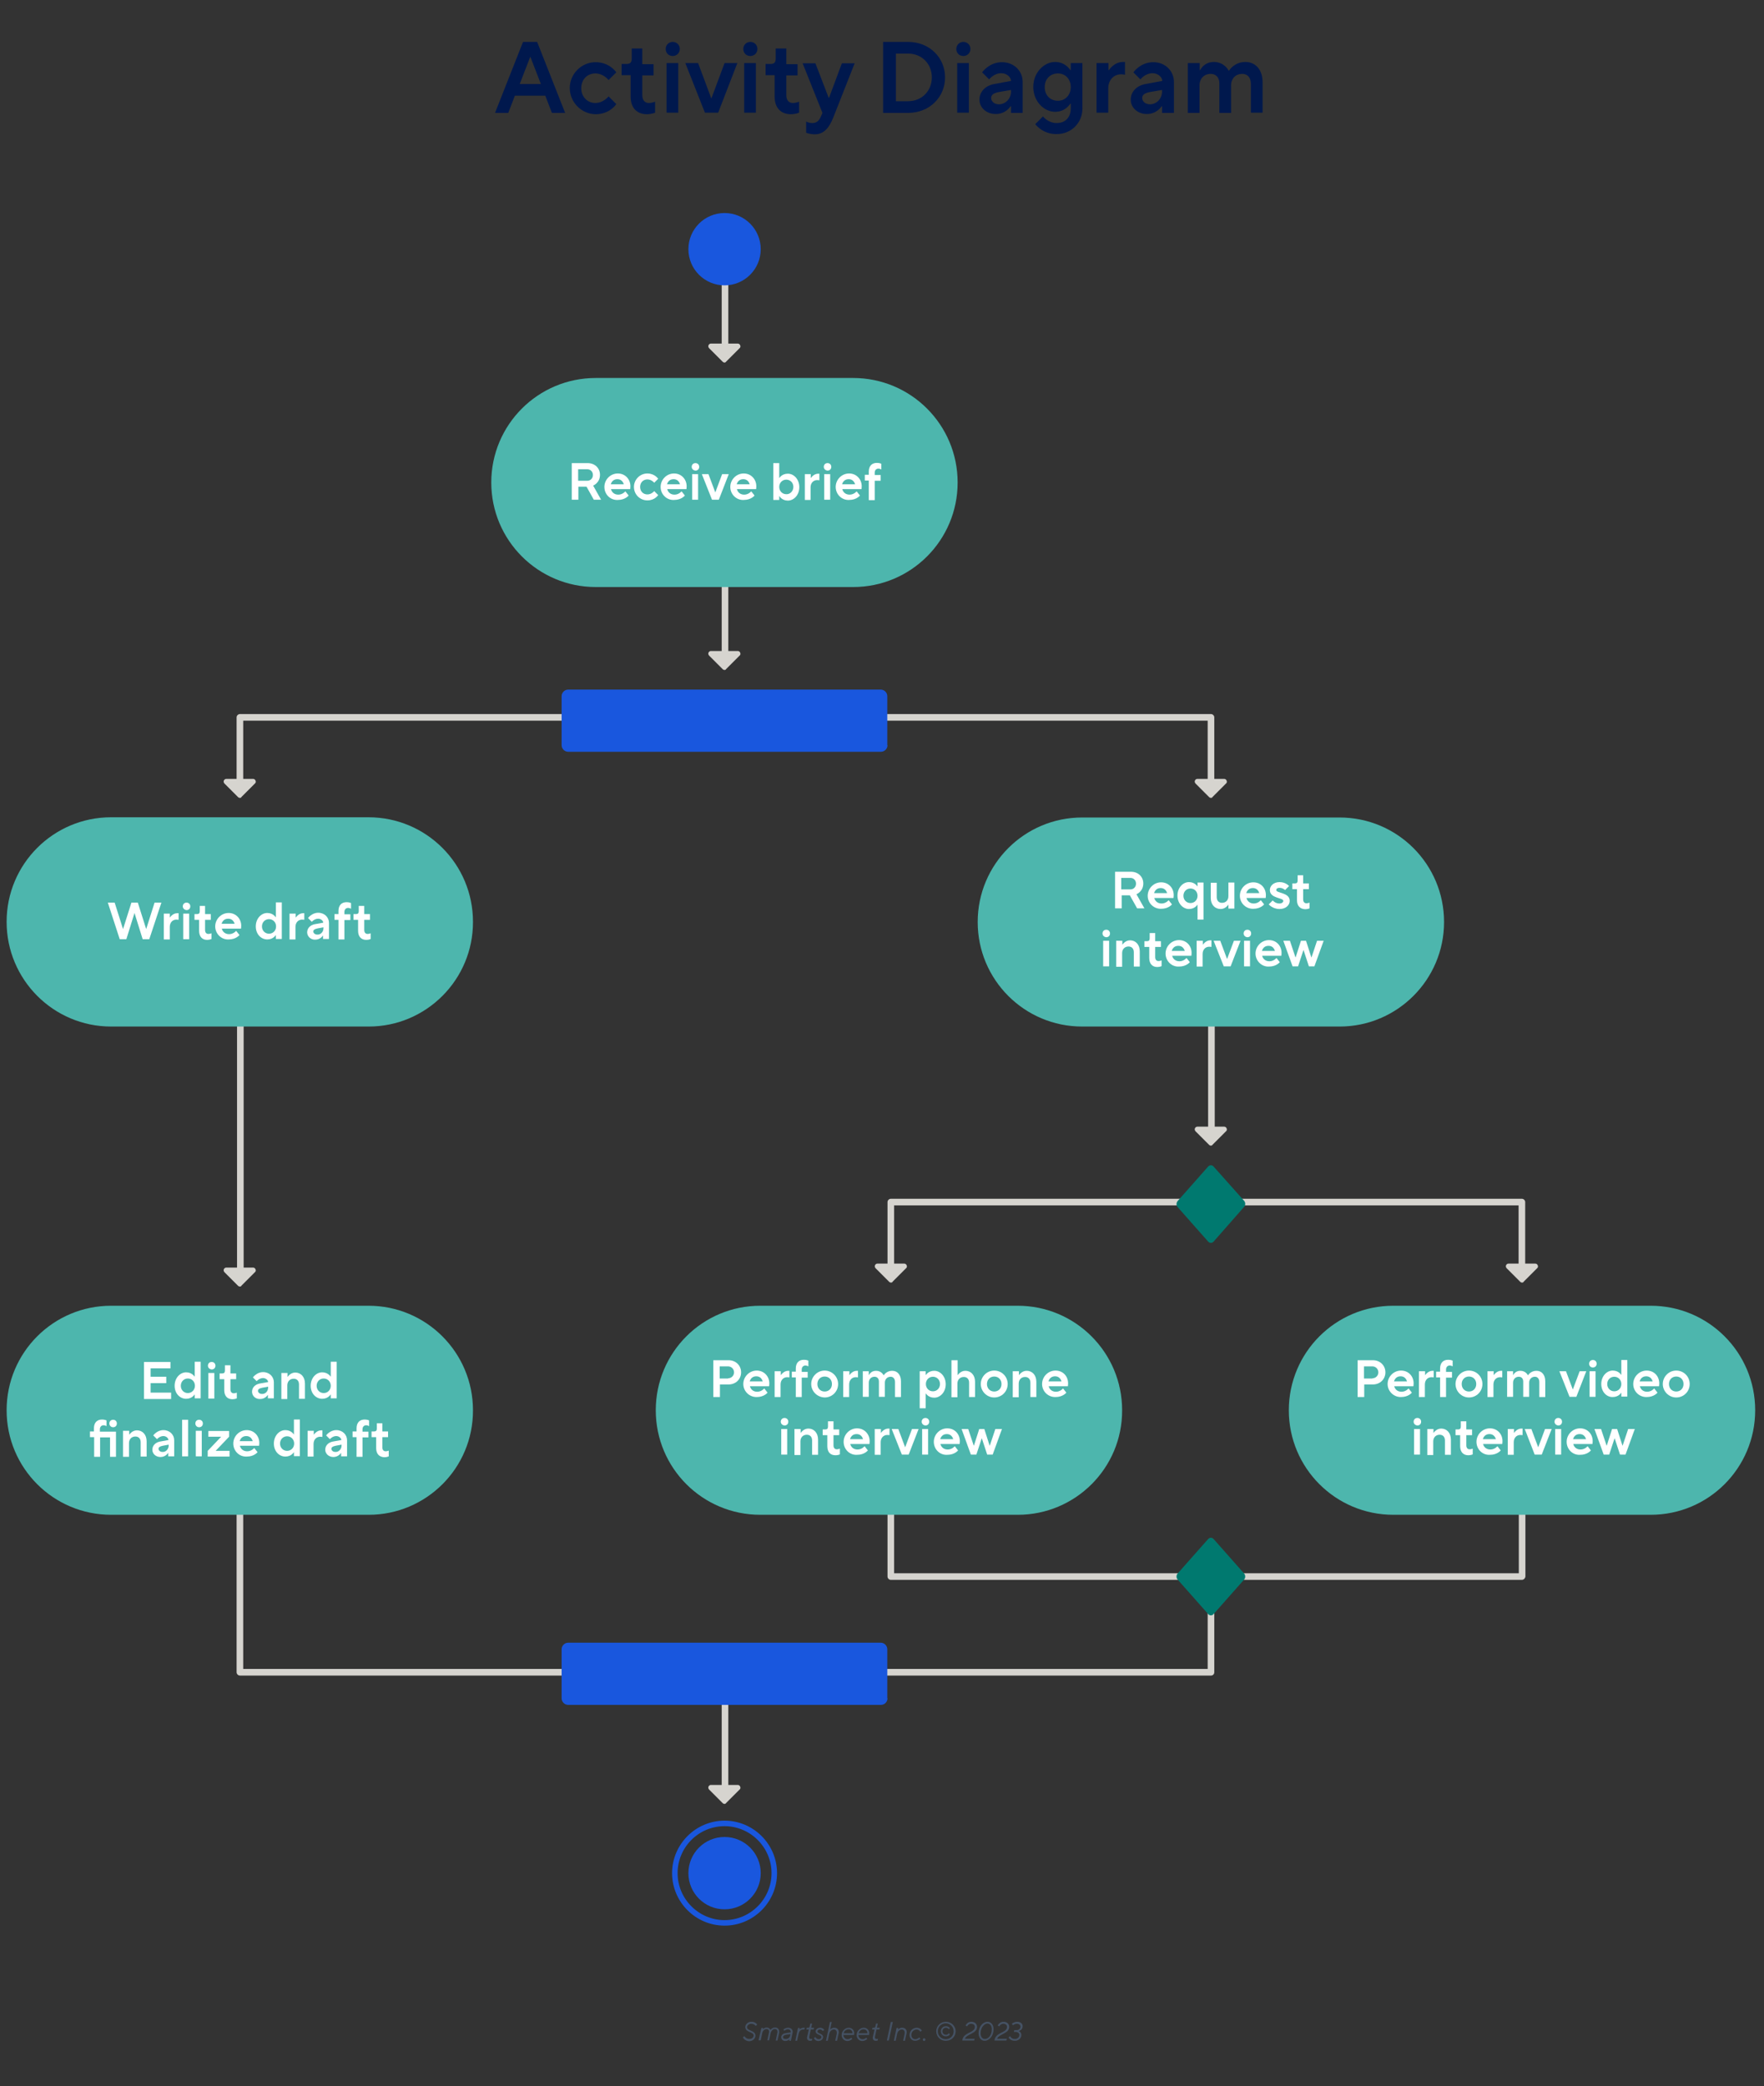 <?xml version="1.0" encoding="utf-8"?>
<!-- Generator: Adobe Illustrator 27.2.0, SVG Export Plug-In . SVG Version: 6.00 Build 0)  -->
<svg version="1.1" id="Layer_1" xmlns="http://www.w3.org/2000/svg" xmlns:xlink="http://www.w3.org/1999/xlink" x="0px" y="0px"
	 viewBox="0 0 800 946" style="enable-background:new 0 0 800 946;" xml:space="preserve">
<rect x="0" y="0" width="800" height="946" fill="#333333" stroke="none"/>
<style type="text/css">
	.st0{fill:#D6D4CF;}
	.st1{fill:#B9B8B4;}
	.st2{fill:#455264;}
	.st3{fill:#00184D;}
	.st4{fill:#4DB6AD;}
	.st5{fill:#FFFFFF;}
	.st6{fill:#1957DE;}
	.st7{fill:#00796F;}
</style>
<path class="st0" d="M110.3,356.5h-3v-31.2c0-0.8,0.7-1.5,1.5-1.5h151.7v3H110.3V356.5z"/>
<path class="st0" d="M550.7,356.5h-3v-29.7H397.5v-3h151.7c0.8,0,1.5,0.7,1.5,1.5V356.5z"/>
<path class="st0" d="M549.2,759.8H397.5v-3h150.2v-29.7h3v31.2C550.7,759.2,550,759.8,549.2,759.8z"/>
<path class="st0" d="M260.5,759.8H108.8c-0.8,0-1.5-0.7-1.5-1.5v-91h3v89.5h150.2V759.8z"/>
<g>
	<g>
		<rect x="327.3" y="247.5" class="st0" width="3" height="50.5"/>
	</g>
	<g>
		<polyline class="st0" points="334.7,296.4 322.5,296.4 328.6,302.6 334.7,296.4 		"/>
		<path class="st0" d="M328.6,303.8c-0.3,0-0.6-0.1-0.9-0.4l-6.1-6.1c-0.3-0.3-0.5-0.9-0.3-1.3c0.2-0.5,0.6-0.8,1.1-0.8h12.2
			c0.5,0,0.9,0.3,1.1,0.8c0.2,0.5,0.1,1-0.3,1.3l-6.1,6.1C329.2,303.7,328.9,303.8,328.6,303.8z M325.4,297.7l3.2,3.2l3.2-3.2H325.4
			z"/>
	</g>
</g>
<g>
	<g>
		<rect x="327.3" y="761.6" class="st0" width="3" height="50.5"/>
	</g>
	<g>
		<polyline class="st0" points="334.7,810.6 322.5,810.6 328.6,816.7 334.7,810.6 		"/>
		<path class="st0" d="M328.6,818c-0.3,0-0.6-0.1-0.9-0.4l-6.1-6.1c-0.3-0.3-0.5-0.9-0.3-1.3c0.2-0.5,0.6-0.8,1.1-0.8h12.2
			c0.5,0,0.9,0.3,1.1,0.8c0.2,0.5,0.1,1-0.3,1.3l-6.1,6.1C329.2,817.8,328.9,818,328.6,818z M325.4,811.9l3.2,3.2l3.2-3.2H325.4z"/>
	</g>
</g>
<g>
	<g>
		<rect x="107.5" y="459.9" class="st0" width="3" height="117.7"/>
	</g>
	<g>
		<polyline class="st0" points="114.9,576.1 102.7,576.1 108.8,582.2 114.9,576.1 		"/>
		<path class="st0" d="M108.8,583.4c-0.3,0-0.6-0.1-0.9-0.4l-6.1-6.1c-0.3-0.3-0.5-0.9-0.3-1.3c0.2-0.5,0.6-0.8,1.1-0.8h12.2
			c0.5,0,0.9,0.3,1.1,0.8c0.2,0.5,0.1,1-0.3,1.3l-6.1,6.1C109.4,583.3,109.1,583.4,108.8,583.4z M105.6,577.3l3.2,3.2l3.2-3.2H105.6
			z"/>
	</g>
</g>
<g>
	<g>
		<rect x="547.9" y="463.1" class="st0" width="3" height="50.5"/>
	</g>
	<g>
		<polyline class="st0" points="555.3,512.1 543.1,512.1 549.2,518.2 555.3,512.1 		"/>
		<path class="st0" d="M549.2,519.5c-0.3,0-0.6-0.1-0.9-0.4l-6.1-6.1c-0.3-0.3-0.5-0.9-0.3-1.3c0.2-0.5,0.6-0.8,1.1-0.8h12.2
			c0.5,0,0.9,0.3,1.1,0.8c0.2,0.5,0.1,1-0.3,1.3l-6.1,6.1C549.8,519.3,549.5,519.5,549.2,519.5z M546,513.4l3.2,3.2l3.2-3.2H546z"/>
	</g>
</g>
<g>
	<g>
		<polyline class="st0" points="114.9,354.5 102.7,354.5 108.8,360.6 114.9,354.5 		"/>
		<path class="st0" d="M108.8,361.8c-0.3,0-0.6-0.1-0.9-0.4l-6.1-6.1c-0.3-0.3-0.5-0.9-0.3-1.3c0.2-0.5,0.6-0.8,1.1-0.8h12.2
			c0.5,0,0.9,0.3,1.1,0.8c0.2,0.5,0.1,1-0.3,1.3l-6.1,6.1C109.5,361.7,109.1,361.8,108.8,361.8z M105.7,355.7l3.2,3.2l3.2-3.2H105.7
			z"/>
	</g>
</g>
<g>
	<g>
		<polyline class="st0" points="555.3,354.5 543.1,354.5 549.2,360.6 555.3,354.5 		"/>
		<path class="st0" d="M549.2,361.8c-0.3,0-0.6-0.1-0.9-0.4l-6.1-6.1c-0.3-0.3-0.5-0.9-0.3-1.3c0.2-0.5,0.6-0.8,1.1-0.8h12.2
			c0.5,0,0.9,0.3,1.1,0.8c0.2,0.5,0.1,1-0.3,1.3l-6.1,6.1C549.8,361.7,549.5,361.8,549.2,361.8z M546.1,355.7l3.2,3.2l3.2-3.2H546.1
			z"/>
	</g>
</g>
<g>
	<path class="st0" d="M405.5,576.3h-3v-31.2c0-0.8,0.7-1.5,1.5-1.5h133.7v3H405.5V576.3z"/>
	<g>
		<g>
			<polyline class="st0" points="410.2,574.3 398,574.3 404.1,580.4 410.2,574.3 			"/>
			<path class="st0" d="M404.1,581.6c-0.3,0-0.6-0.1-0.9-0.4l-6.1-6.1c-0.3-0.3-0.5-0.9-0.3-1.3c0.2-0.5,0.6-0.8,1.1-0.8h12.2
				c0.5,0,0.9,0.3,1.1,0.8c0.2,0.5,0.1,1-0.3,1.3l-6.1,6.1C404.7,581.5,404.4,581.6,404.1,581.6z M400.9,575.5l3.2,3.2l3.2-3.2
				H400.9z"/>
		</g>
	</g>
</g>
<g>
	<path class="st0" d="M691.7,576.3h-3v-29.7H559.8v-3h130.4c0.8,0,1.5,0.7,1.5,1.5V576.3z"/>
	<g>
		<g>
			<polyline class="st0" points="696.4,574.3 684.2,574.3 690.3,580.4 696.4,574.3 			"/>
			<path class="st0" d="M690.3,581.6c-0.3,0-0.6-0.1-0.9-0.4l-6.1-6.1c-0.3-0.3-0.5-0.9-0.3-1.3c0.2-0.5,0.6-0.8,1.1-0.8h12.2
				c0.5,0,0.9,0.3,1.1,0.8c0.2,0.5,0.1,1-0.3,1.3l-6.1,6.1C690.9,581.5,690.6,581.6,690.3,581.6z M687.1,575.5l3.2,3.2l3.2-3.2
				H687.1z"/>
		</g>
	</g>
</g>
<g>
	<path class="st0" d="M690.2,716.4H556.6v-3h132.2v-29.7h3v31.2C691.7,715.7,691,716.4,690.2,716.4z"/>
</g>
<g>
	<path class="st0" d="M534.4,716.4H404c-0.8,0-1.5-0.7-1.5-1.5v-31.2h3v29.7h128.9V716.4z"/>
</g>
<g>
	<path class="st2" d="M336.9,923.9l0.7-0.6c0,0,0.6,1.3,2.3,1.3c1.1,0,1.9-0.7,1.9-1.6c0-1.7-3.8-1.3-3.8-3.8c0-1.2,1.1-2.4,2.8-2.4
		c1.9,0,2.6,1.3,2.6,1.3l-0.7,0.6c0,0-0.5-1-2-1c-1.1,0-1.9,0.8-1.9,1.6c0,1.7,3.8,1.3,3.8,3.8c0,1.3-1.2,2.5-2.9,2.5
		C337.7,925.5,336.9,923.9,336.9,923.9z"/>
	<path class="st2" d="M345.3,919.6h0.8l-0.1,0.6c0,0,0.6-0.8,1.7-0.8c1.3,0,1.7,1.1,1.7,1.1s0.7-1.1,2.1-1.1c1.3,0,1.9,0.9,1.9,2
		c0,0.2,0,0.5-0.1,0.7l-0.7,3.2h-0.8l0.7-3.3c0-0.2,0.1-0.4,0.1-0.6c0-0.7-0.3-1.3-1.2-1.3c-0.8,0-1.6,0.7-1.9,1.8l-0.7,3.3h-0.8
		l0.7-3.3c0-0.2,0.1-0.4,0.1-0.5c0-0.7-0.3-1.3-1.2-1.3c-0.8,0-1.7,0.7-1.9,1.8l-0.7,3.3H344L345.3,919.6z"/>
	<path class="st2" d="M354.3,923.8c0-0.9,0.7-1.6,1.8-1.8l2.5-0.4c0-0.1,0-0.2,0-0.2c0-0.7-0.5-1.2-1.3-1.2c-0.9,0-1.6,0.7-1.6,0.7
		l-0.4-0.6c0,0,0.8-0.8,2.1-0.8c1.2,0,2.1,0.7,2.1,1.9c0,0.2,0,0.4-0.1,0.6l-0.7,3.4h-0.8l0.1-0.7c0,0-0.6,0.8-1.9,0.8
		C355,925.5,354.3,924.7,354.3,923.8z M358.4,922.9l0.1-0.5l-2.1,0.3c-0.9,0.2-1.3,0.6-1.3,1.1c0,0.5,0.4,0.8,1.1,0.8
		C357.4,924.7,358.2,923.9,358.4,922.9z"/>
	<path class="st2" d="M361.9,919.6h0.8l-0.1,0.7c0,0,0.7-0.8,1.9-0.8h0.5l-0.2,0.8h-0.6c-0.8,0-1.7,0.5-2,1.9l-0.7,3.2h-0.8
		L361.9,919.6z"/>
	<path class="st2" d="M366,924c0-0.2,0-0.3,0.1-0.5l0.7-3.2h-1.1l0.2-0.8h0.7c0.3,0,0.5-0.2,0.6-0.6l0.3-1.3h0.8l-0.4,1.9h1.3
		l-0.2,0.8h-1.3l-0.7,3.3c0,0.1,0,0.2,0,0.3c0,0.5,0.3,0.7,0.8,0.7c0.3,0,0.6-0.1,0.6-0.1l-0.2,0.8c0,0-0.3,0.1-0.6,0.1
		C366.5,925.5,366,924.9,366,924z"/>
	<path class="st2" d="M369.1,924.2l0.7-0.5c0,0,0.4,1,1.5,1c0.8,0,1.2-0.4,1.2-1c0-1.1-2.6-1-2.6-2.5c0-0.9,0.9-1.7,2-1.7
		c1.4,0,1.9,1,1.9,1l-0.7,0.5c0,0-0.3-0.7-1.3-0.7c-0.6,0-1.1,0.4-1.1,0.9c0,1,2.6,0.9,2.6,2.5c0,1-0.9,1.8-2.2,1.8
		C369.6,925.5,369.1,924.2,369.1,924.2z"/>
	<path class="st2" d="M376.4,916.9h0.8l-0.7,3.4c0,0,0.6-0.8,1.9-0.8c1.2,0,2,0.8,2,2c0,0.2,0,0.4-0.1,0.7l-0.7,3.2h-0.8l0.7-3.3
		c0-0.2,0-0.3,0-0.4c0-0.8-0.5-1.4-1.3-1.4c-0.9,0-1.8,0.7-2.1,1.8l-0.7,3.3h-0.8L376.4,916.9z"/>
	<path class="st2" d="M381.7,922.8c0-1.9,1.7-3.3,3.2-3.3c1.4,0,2.5,1,2.5,2.5c0,0.5-0.1,0.8-0.1,0.8h-4.8c0,1.1,0.9,1.9,1.9,1.9
		c1,0,1.7-0.7,1.7-0.7l0.4,0.6c0,0-0.9,0.9-2.2,0.9C382.8,925.5,381.7,924.3,381.7,922.8z M386.6,922c0,0,0,0,0-0.1
		c0-0.8-0.6-1.7-1.8-1.7c-1,0-2,0.8-2.2,1.8H386.6z"/>
	<path class="st2" d="M388.5,922.8c0-1.9,1.7-3.3,3.2-3.3c1.4,0,2.5,1,2.5,2.5c0,0.5-0.1,0.8-0.1,0.8h-4.8c0,1.1,0.9,1.9,1.9,1.9
		c1,0,1.7-0.7,1.7-0.7l0.4,0.6c0,0-0.9,0.9-2.2,0.9C389.5,925.5,388.5,924.3,388.5,922.8z M393.4,922c0,0,0,0,0-0.1
		c0-0.8-0.6-1.7-1.8-1.7c-1,0-2,0.8-2.2,1.8H393.4z"/>
	<path class="st2" d="M395.8,924c0-0.2,0-0.3,0.1-0.5l0.7-3.2h-1.1l0.2-0.8h0.7c0.3,0,0.5-0.2,0.6-0.6l0.3-1.3h0.8l-0.4,1.9h1.3
		l-0.2,0.8h-1.3l-0.7,3.3c0,0.1,0,0.2,0,0.3c0,0.5,0.3,0.7,0.8,0.7c0.3,0,0.6-0.1,0.6-0.1l-0.2,0.8c0,0-0.3,0.1-0.6,0.1
		C396.3,925.5,395.8,924.9,395.8,924z"/>
	<path class="st2" d="M404,916.9h0.9l-1.8,8.4h-0.9L404,916.9z"/>
	<path class="st2" d="M406.6,919.6h0.8l-0.1,0.7c0,0,0.6-0.8,1.9-0.8c1.2,0,2,0.8,2,2c0,0.2,0,0.4-0.1,0.7l-0.7,3.2h-0.8l0.7-3.3
		c0-0.2,0-0.3,0-0.4c0-0.8-0.5-1.4-1.3-1.4c-0.9,0-1.8,0.7-2.1,1.8l-0.7,3.3h-0.8L406.6,919.6z"/>
	<path class="st2" d="M412.5,922.8c0-1.9,1.5-3.3,3.3-3.3c1.6,0,2.3,1.3,2.3,1.3l-0.7,0.5c0,0-0.6-1-1.7-1c-1.3,0-2.4,1.1-2.4,2.5
		c0,1.1,0.8,1.9,1.8,1.9c1,0,1.8-0.8,1.8-0.8l0.5,0.6c0,0-1,0.9-2.3,0.9C413.6,925.5,412.5,924.2,412.5,922.8z"/>
	<path class="st2" d="M418.5,924.9c0-0.4,0.3-0.6,0.6-0.6c0.3,0,0.6,0.2,0.6,0.6c0,0.3-0.3,0.6-0.6,0.6
		C418.8,925.5,418.5,925.2,418.5,924.9z"/>
	<path class="st2" d="M424.6,921.1c0-2.4,1.9-4.3,4.4-4.3c2.4,0,4.4,1.9,4.4,4.3c0,2.4-1.9,4.3-4.4,4.3
		C426.5,925.5,424.6,923.5,424.6,921.1z M432.5,921.1c0-2-1.6-3.6-3.6-3.6s-3.6,1.6-3.6,3.6c0,2,1.6,3.6,3.6,3.6
		S432.5,923.2,432.5,921.1z M426.7,921.1c0-1.3,1-2.3,2.3-2.3c1.2,0,1.8,0.9,1.8,0.9l-0.5,0.5c0,0-0.4-0.7-1.3-0.7
		c-0.9,0-1.6,0.7-1.6,1.6c0,0.9,0.7,1.6,1.6,1.6c0.9,0,1.3-0.7,1.3-0.7l0.5,0.5c0,0-0.6,0.9-1.8,0.9
		C427.7,923.4,426.7,922.5,426.7,921.1z"/>
	<path class="st2" d="M442.1,919.1c0-0.8-0.6-1.4-1.7-1.4c-1.3,0-1.8,1.2-1.8,1.2l-0.7-0.4c0,0,0.7-1.7,2.6-1.7c1.6,0,2.6,1,2.6,2.3
		c0,3.1-4.7,3.2-5.5,5.4h4.4l-0.2,0.8h-5.4C436.8,921.4,442.1,922,442.1,919.1z"/>
	<path class="st2" d="M443.8,922c0-3,2-5.2,4-5.2c1.6,0,2.8,1.3,2.8,3.4c0,3-2,5.2-4,5.2C445.1,925.5,443.8,924.1,443.8,922z
		 M449.8,920.2c0-1.7-0.9-2.6-2-2.6c-1.4,0-3.1,1.8-3.1,4.4c0,1.7,0.9,2.6,2,2.6C448.2,924.6,449.8,922.9,449.8,920.2z"/>
	<path class="st2" d="M456.7,919.1c0-0.8-0.6-1.4-1.7-1.4c-1.3,0-1.8,1.2-1.8,1.2l-0.7-0.4c0,0,0.7-1.7,2.6-1.7c1.6,0,2.6,1,2.6,2.3
		c0,3.1-4.7,3.2-5.5,5.4h4.4l-0.2,0.8h-5.4C451.4,921.4,456.7,922,456.7,919.1z"/>
	<path class="st2" d="M457.4,923.9l0.7-0.6c0,0,0.5,1.3,2.2,1.3c1.2,0,2-0.9,2-1.8c0-0.8-0.7-1.4-1.7-1.4h-0.8l0.2-0.8h1.1
		c1,0,1.7-0.8,1.7-1.6c0-0.7-0.6-1.3-1.6-1.3c-1.1,0-1.8,0.7-1.8,0.7l-0.5-0.7c0,0,1-0.9,2.4-0.9c1.6,0,2.5,0.9,2.5,2
		c0,1.8-1.8,2.2-1.8,2.2s1.2,0.4,1.2,1.8c0,1.4-1.2,2.6-2.9,2.6C458.2,925.5,457.4,923.9,457.4,923.9z"/>
</g>
<g>
	<path class="st3" d="M237.2,19h6.4l12.7,32.2h-6l-3-7.8h-13.8l-3,7.8h-6L237.2,19z M245.3,38.1l-4.8-12.4l-4.8,12.4H245.3z"/>
	<path class="st3" d="M258.4,39.9c0-6.4,5.3-11.7,11.7-11.7c6.4,0,9.4,4.6,9.4,4.6l-3.5,3.5c0,0-2.3-3-6-3c-3.7,0-6.4,2.8-6.4,6.7
		c0,3.9,2.8,6.7,6.4,6.7c3.7,0,6-3,6-3l3.5,3.5c0,0-2.9,4.6-9.4,4.6C263.7,51.7,258.4,46.4,258.4,39.9z"/>
	<path class="st3" d="M286,43.8v-9.7h-4.1v-5.1h2.3c1.6,0,2.3-0.7,2.3-2.5V22h4.8v7.1h5.1v5.1h-5.1v9c0,2.3,1.2,3.5,3,3.5
		c1.4,0,2.8-0.6,2.8-0.6v5c0,0-1.6,0.7-3.9,0.7C288.8,51.7,286,48.9,286,43.8z"/>
	<path class="st3" d="M301.9,22.2c0-1.8,1.4-3.2,3.2-3.2c1.8,0,3.2,1.4,3.2,3.2c0,1.8-1.4,3.2-3.2,3.2
		C303.2,25.4,301.9,24,301.9,22.2z M302.3,28.6h5.3v22.5h-5.3V28.6z"/>
	<path class="st3" d="M310.8,28.6h5.8l6,16.1l6-16.1h5.8l-8.7,22.5h-6L310.8,28.6z"/>
	<path class="st3" d="M337.1,22.2c0-1.8,1.4-3.2,3.2-3.2c1.8,0,3.2,1.4,3.2,3.2c0,1.8-1.4,3.2-3.2,3.2
		C338.4,25.4,337.1,24,337.1,22.2z M337.5,28.6h5.3v22.5h-5.3V28.6z"/>
	<path class="st3" d="M351.3,43.8v-9.7h-4.1v-5.1h2.3c1.6,0,2.3-0.7,2.3-2.5V22h4.8v7.1h5.1v5.1h-5.1v9c0,2.3,1.2,3.5,3,3.5
		c1.4,0,2.8-0.6,2.8-0.6v5c0,0-1.6,0.7-3.9,0.7C354.1,51.7,351.3,48.9,351.3,43.8z"/>
	<path class="st3" d="M365.6,60.2v-5.1c0,0,1.1,0.7,2.8,0.7c2.1,0,3.1-1.2,3.9-3l0.7-1.6l-9-22.5h5.8l6,15.6h0.2l5.8-15.6h5.8
		l-9.7,24.6c-1.9,4.8-4.4,7.6-8.3,7.6C367.3,60.9,365.6,60.2,365.6,60.2z"/>
	<path class="st3" d="M400.5,19h11.3c9.7,0,16.8,7.1,16.8,16.1s-7.1,16.1-16.8,16.1h-11.3V19z M411.8,45.9c6.2,0,10.8-4.6,10.8-10.8
		s-4.6-10.8-10.8-10.8h-5.5v21.6H411.8z"/>
	<path class="st3" d="M433.7,22.2c0-1.8,1.4-3.2,3.2-3.2c1.8,0,3.2,1.4,3.2,3.2c0,1.8-1.4,3.2-3.2,3.2C435,25.4,433.7,24,433.7,22.2
		z M434.1,28.6h5.3v22.5h-5.3V28.6z"/>
	<path class="st3" d="M444.2,45.2c0-3.7,2.8-6.4,6.7-7.1l7.6-1.4c0-1.6-1.8-3.5-4.4-3.5c-3.4,0-5.5,2.8-5.5,2.8l-3.2-3.2
		c0,0,3.2-4.6,9-4.6c5.5,0,9.4,4,9.4,9v14h-5.3v-3h-0.2c0,0-2.1,3.5-6.7,3.5C447.2,51.7,444.2,48.7,444.2,45.2z M458.5,41.5v-0.7
		l-5.3,0.9c-2.8,0.5-3.7,1.4-3.7,2.8c0,1.4,1.4,2.8,3.5,2.8C456,47.3,458.5,44.8,458.5,41.5z"/>
	<path class="st3" d="M469.5,56.3l3.5-3.5c0,0,2.3,3,6.2,3s6.4-2.5,6.4-6.7v-2.1h-0.2c0,0-2.1,3.7-6.9,3.7c-5.1,0-9.9-4.8-9.9-11.3
		c0-6.4,4.8-11.3,9.9-11.3c4.8,0,6.9,3.7,6.9,3.7h0.2v-3.2h5.3v20.5c0,6.7-5.1,11.7-11.7,11.7C472.8,60.9,469.5,56.3,469.5,56.3z
		 M485.6,39.5c0-3.7-2.5-6.2-5.8-6.2c-3.5,0-6,2.5-6,6.2c0,3.7,2.5,6.2,6,6.2C483.1,45.7,485.6,43.1,485.6,39.5z"/>
	<path class="st3" d="M497.4,28.6h5.3v3.2h0.2c0,0,2.3-3.7,6.4-3.7h0.9v5.8c0,0-0.7-0.2-1.8-0.2c-3.2,0-5.8,2.5-5.8,6.4v11h-5.3
		V28.6z"/>
	<path class="st3" d="M512.8,45.2c0-3.7,2.8-6.4,6.7-7.1l7.6-1.4c0-1.6-1.8-3.5-4.4-3.5c-3.4,0-5.5,2.8-5.5,2.8l-3.2-3.2
		c0,0,3.2-4.6,9-4.6c5.5,0,9.4,4,9.4,9v14H527v-3h-0.2c0,0-2.1,3.5-6.7,3.5C515.8,51.7,512.8,48.7,512.8,45.2z M527,41.5v-0.7
		l-5.3,0.9c-2.8,0.5-3.7,1.4-3.7,2.8c0,1.4,1.4,2.8,3.5,2.8C524.5,47.3,527,44.8,527,41.5z"/>
	<path class="st3" d="M538.8,28.6h5.3v3.2h0.2c0,0,1.6-3.7,6.2-3.7c4.8,0,6.7,3.9,6.7,3.9h0.2c0,0,2.3-3.9,7.4-3.9
		c4.6,0,7.8,3.5,7.8,9.2v13.8h-5.3V38.1c0-3-1.6-4.6-3.9-4.6c-3,0-5.1,2.1-5.1,5.3v12.4H553V37.8c0-2.7-1.6-4.3-3.9-4.3
		c-3,0-5.1,2.1-5.1,5.3v12.4h-5.3V28.6z"/>
</g>
<g>
	<path class="st4" d="M386.9,266.2H270.2c-26.2,0-47.4-21.2-47.4-47.4v0c0-26.2,21.2-47.4,47.4-47.4h116.7
		c26.2,0,47.4,21.2,47.4,47.4v0C434.3,245,413.1,266.2,386.9,266.2z"/>
</g>
<g>
	<path class="st5" d="M259.2,210h7.3c3.3,0,5.6,2.3,5.6,5.3c0,3.7-3.1,4.9-3.1,4.9l3.6,6.4h-3.3l-3.3-5.9h-3.7v5.9h-3V210z
		 M266.4,218c1.4,0,2.5-1.1,2.5-2.6c0-1.5-1.1-2.6-2.5-2.6h-4.2v5.2H266.4z"/>
	<path class="st5" d="M274.1,220.8c0-3.3,2.7-6.1,6.1-6.1c3.3,0,5.7,2.6,5.7,5.8c0,0.7-0.1,1.3-0.1,1.3h-8.7
		c0.3,1.3,1.4,2.5,3.3,2.5c2,0,3.2-1.5,3.2-1.5l1.5,1.9c0,0-1.5,2-4.9,2C276.8,226.9,274.1,224.2,274.1,220.8z M282.9,219.6
		c-0.4-1.3-1.3-2.3-2.9-2.3c-1.7,0-2.6,1-3,2.3H282.9z"/>
	<path class="st5" d="M287.5,220.8c0-3.3,2.7-6.1,6.1-6.1c3.3,0,4.9,2.4,4.9,2.4l-1.8,1.8c0,0-1.2-1.5-3.1-1.5s-3.3,1.4-3.3,3.4
		s1.4,3.4,3.3,3.4s3.1-1.5,3.1-1.5l1.8,1.8c0,0-1.5,2.4-4.9,2.4C290.2,226.9,287.5,224.2,287.5,220.8z"/>
	<path class="st5" d="M299.6,220.8c0-3.3,2.7-6.1,6.1-6.1c3.3,0,5.7,2.6,5.7,5.8c0,0.7-0.1,1.3-0.1,1.3h-8.7
		c0.3,1.3,1.4,2.5,3.3,2.5c2,0,3.2-1.5,3.2-1.5l1.5,1.9c0,0-1.5,2-4.9,2C302.4,226.9,299.6,224.2,299.6,220.8z M308.4,219.6
		c-0.4-1.3-1.3-2.3-2.9-2.3c-1.7,0-2.6,1-3,2.3H308.4z"/>
	<path class="st5" d="M313.7,211.7c0-1,0.7-1.7,1.7-1.7c1,0,1.7,0.7,1.7,1.7c0,1-0.7,1.7-1.7,1.7
		C314.4,213.3,313.7,212.6,313.7,211.7z M313.9,215h2.7v11.6h-2.7V215z"/>
	<path class="st5" d="M318.3,215h3l3.1,8.3l3.1-8.3h3l-4.5,11.6h-3.1L318.3,215z"/>
	<path class="st5" d="M331.2,220.8c0-3.3,2.7-6.1,6.1-6.1c3.3,0,5.7,2.6,5.7,5.8c0,0.7-0.1,1.3-0.1,1.3h-8.7
		c0.3,1.3,1.4,2.5,3.3,2.5c2,0,3.2-1.5,3.2-1.5l1.5,1.9c0,0-1.5,2-4.9,2C334,226.9,331.2,224.2,331.2,220.8z M340,219.6
		c-0.4-1.3-1.3-2.3-2.9-2.3c-1.7,0-2.6,1-3,2.3H340z"/>
	<path class="st5" d="M353.5,225h-0.1v1.7h-2.7V210h2.7v6.7h0.1c0,0,1.1-1.9,3.8-1.9s5.2,2.5,5.2,6.1c0,3.6-2.5,6.1-5.2,6.1
		S353.5,225,353.5,225z M359.8,220.8c0-1.9-1.4-3.3-3.2-3.3c-1.8,0-3.2,1.4-3.2,3.3c0,1.9,1.4,3.3,3.2,3.3
		C358.3,224.2,359.8,222.7,359.8,220.8z"/>
	<path class="st5" d="M365,215h2.7v1.7h0.1c0,0,1.2-1.9,3.3-1.9h0.5v3c0,0-0.4-0.1-1-0.1c-1.7,0-3,1.3-3,3.3v5.7H365V215z"/>
	<path class="st5" d="M373.6,211.7c0-1,0.7-1.7,1.7-1.7c1,0,1.7,0.7,1.7,1.7c0,1-0.7,1.7-1.7,1.7
		C374.3,213.3,373.6,212.6,373.6,211.7z M373.8,215h2.7v11.6h-2.7V215z"/>
	<path class="st5" d="M379,220.8c0-3.3,2.7-6.1,6.1-6.1c3.3,0,5.7,2.6,5.7,5.8c0,0.7-0.1,1.3-0.1,1.3H382c0.3,1.3,1.4,2.5,3.3,2.5
		c2,0,3.2-1.5,3.2-1.5l1.5,1.9c0,0-1.5,2-4.9,2C381.8,226.9,379,224.2,379,220.8z M387.8,219.6c-0.4-1.3-1.3-2.3-2.9-2.3
		c-1.7,0-2.6,1-3,2.3H387.8z"/>
	<path class="st5" d="M394,217.9h-1.8v-2.6h1.8v-1.4c0-2.6,1.4-4,3.7-4c1.2,0,2,0.4,2,0.4v2.6c0,0-0.6-0.4-1.3-0.4
		c-1,0-1.7,0.7-1.7,1.8v1.1h2.7v2.6h-2.7v8.8H394V217.9z"/>
</g>
<g>
	<path class="st4" d="M167.2,465.5H50.4C24.2,465.5,3,444.2,3,418v0c0-26.2,21.2-47.4,47.4-47.4h116.7c26.2,0,47.4,21.2,47.4,47.4v0
		C214.6,444.2,193.3,465.5,167.2,465.5z"/>
</g>
<g>
	<path class="st5" d="M48.9,409.3H52l3.8,12l3.8-12h2.9l3.8,12l3.8-12h3.1l-5.5,16.6h-3L61,414l-3.7,11.9h-3L48.9,409.3z"/>
	<path class="st5" d="M74.3,414.3h2.7v1.7h0.1c0,0,1.2-1.9,3.3-1.9H81v3c0,0-0.4-0.1-1-0.1c-1.7,0-3,1.3-3,3.3v5.7h-2.7V414.3z"/>
	<path class="st5" d="M82.9,411c0-1,0.7-1.7,1.7-1.7c1,0,1.7,0.7,1.7,1.7c0,1-0.7,1.7-1.7,1.7C83.6,412.6,82.9,411.9,82.9,411z
		 M83.1,414.3h2.7v11.6h-2.7V414.3z"/>
	<path class="st5" d="M90.3,422.1v-5h-2.1v-2.6h1.2c0.8,0,1.2-0.4,1.2-1.3v-2.4H93v3.7h2.6v2.6H93v4.6c0,1.2,0.6,1.8,1.5,1.8
		c0.7,0,1.4-0.3,1.4-0.3v2.6c0,0-0.8,0.4-2,0.4C91.7,426.2,90.3,424.7,90.3,422.1z"/>
	<path class="st5" d="M97.6,420.1c0-3.3,2.7-6.1,6.1-6.1c3.3,0,5.7,2.6,5.7,5.8c0,0.7-0.1,1.3-0.1,1.3h-8.7c0.3,1.3,1.4,2.5,3.3,2.5
		c2,0,3.2-1.5,3.2-1.5l1.5,1.9c0,0-1.5,2-4.9,2C100.4,426.2,97.6,423.4,97.6,420.1z M106.4,418.9c-0.4-1.3-1.3-2.3-2.9-2.3
		c-1.7,0-2.6,1-3,2.3H106.4z"/>
	<path class="st5" d="M116,420.1c0-3.6,2.5-6.1,5.2-6.1s3.8,1.9,3.8,1.9h0.1v-6.7h2.7v16.6h-2.7v-1.7h-0.1c0,0-1.1,1.9-3.8,1.9
		S116,423.7,116,420.1z M125.2,420.1c0-1.9-1.4-3.3-3.2-3.3s-3.2,1.4-3.2,3.3c0,1.9,1.4,3.3,3.2,3.3S125.2,422,125.2,420.1z"/>
	<path class="st5" d="M131.4,414.3h2.7v1.7h0.1c0,0,1.2-1.9,3.3-1.9h0.5v3c0,0-0.4-0.1-1-0.1c-1.7,0-3,1.3-3,3.3v5.7h-2.7V414.3z"/>
	<path class="st5" d="M139.3,422.8c0-1.9,1.4-3.3,3.4-3.7l3.9-0.7c0-0.8-1-1.8-2.3-1.8c-1.7,0-2.9,1.4-2.9,1.4l-1.7-1.7
		c0,0,1.7-2.4,4.6-2.4c2.9,0,4.9,2.1,4.9,4.6v7.3h-2.7v-1.5h-0.1c0,0-1.1,1.8-3.4,1.8C140.9,426.2,139.3,424.6,139.3,422.8z
		 M146.7,420.9v-0.4l-2.7,0.5c-1.4,0.3-1.9,0.7-1.9,1.4s0.7,1.4,1.8,1.4C145.4,423.9,146.7,422.6,146.7,420.9z"/>
	<path class="st5" d="M153.5,417.1h-1.8v-2.6h1.8v-1.4c0-2.6,1.4-4,3.7-4c1.2,0,2,0.4,2,0.4v2.6c0,0-0.6-0.4-1.3-0.4
		c-1,0-1.7,0.7-1.7,1.8v1.1h2.7v2.6h-2.7v8.8h-2.7V417.1z"/>
	<path class="st5" d="M162.4,422.1v-5h-2.1v-2.6h1.2c0.8,0,1.2-0.4,1.2-1.3v-2.4h2.5v3.7h2.6v2.6h-2.6v4.6c0,1.2,0.6,1.8,1.5,1.8
		c0.7,0,1.4-0.3,1.4-0.3v2.6c0,0-0.8,0.4-2,0.4C163.8,426.2,162.4,424.7,162.4,422.1z"/>
</g>
<g>
	<path class="st4" d="M607.5,465.5H490.8c-26.2,0-47.4-21.2-47.4-47.4v0c0-26.2,21.2-47.4,47.4-47.4h116.7
		c26.2,0,47.4,21.2,47.4,47.4v0C654.9,444.2,633.7,465.5,607.5,465.5z"/>
</g>
<g>
	<path class="st4" d="M167.2,686.9H50.4C24.2,686.9,3,665.7,3,639.5v0c0-26.2,21.2-47.4,47.4-47.4h116.7c26.2,0,47.4,21.2,47.4,47.4
		v0C214.6,665.7,193.3,686.9,167.2,686.9z"/>
</g>
<g>
	<path class="st5" d="M65.3,617.6h12v2.9h-9v3.8h7.1v2.9h-7.1v4.3h9.3v2.9H65.3V617.6z"/>
	<path class="st5" d="M79.2,628.4c0-3.6,2.5-6.1,5.2-6.1s3.8,1.9,3.8,1.9h0.1v-6.7h2.7v16.6h-2.7v-1.7h-0.1c0,0-1.1,1.9-3.8,1.9
		S79.2,632,79.2,628.4z M88.4,628.4c0-1.9-1.4-3.3-3.2-3.3c-1.8,0-3.2,1.4-3.2,3.3c0,1.9,1.4,3.3,3.2,3.3
		C86.9,631.7,88.4,630.3,88.4,628.4z"/>
	<path class="st5" d="M94.3,619.3c0-1,0.7-1.7,1.7-1.7c1,0,1.7,0.7,1.7,1.7c0,1-0.7,1.7-1.7,1.7C95,620.9,94.3,620.2,94.3,619.3z
		 M94.5,622.6h2.7v11.6h-2.7V622.6z"/>
	<path class="st5" d="M101.7,630.4v-5h-2.1v-2.6h1.2c0.8,0,1.2-0.4,1.2-1.3v-2.4h2.5v3.7h2.6v2.6h-2.6v4.6c0,1.2,0.6,1.8,1.5,1.8
		c0.7,0,1.4-0.3,1.4-0.3v2.6c0,0-0.8,0.4-2,0.4C103.1,634.5,101.7,633,101.7,630.4z"/>
	<path class="st5" d="M114.3,631.1c0-1.9,1.4-3.3,3.4-3.7l3.9-0.7c0-0.8-1-1.8-2.3-1.8c-1.7,0-2.9,1.4-2.9,1.4l-1.7-1.7
		c0,0,1.7-2.4,4.6-2.4c2.9,0,4.9,2.1,4.9,4.6v7.3h-2.7v-1.5h-0.1c0,0-1.1,1.8-3.4,1.8C115.8,634.5,114.3,632.9,114.3,631.1z
		 M121.6,629.2v-0.4l-2.7,0.5c-1.4,0.3-1.9,0.7-1.9,1.4s0.7,1.4,1.8,1.4C120.3,632.2,121.6,630.9,121.6,629.2z"/>
	<path class="st5" d="M127.7,622.6h2.7v1.7h0.1c0,0,1.2-1.9,3.4-1.9c2.5,0,4.4,1.9,4.4,5v6.9h-2.7v-6.5c0-1.7-1-2.6-2.4-2.6
		c-1.7,0-2.9,1.2-2.9,3v6.2h-2.7V622.6z"/>
	<path class="st5" d="M140.9,628.4c0-3.6,2.5-6.1,5.2-6.1s3.8,1.9,3.8,1.9h0.1v-6.7h2.7v16.6H150v-1.7h-0.1c0,0-1.1,1.9-3.8,1.9
		S140.9,632,140.9,628.4z M150,628.4c0-1.9-1.4-3.3-3.2-3.3s-3.2,1.4-3.2,3.3c0,1.9,1.4,3.3,3.2,3.3S150,630.3,150,628.4z"/>
	<path class="st5" d="M42.6,651.7h-1.8v-2.6h1.8v-1.4c0-2.6,1.4-4,3.7-4c1.2,0,2,0.4,2,0.4v2.6c0,0-0.6-0.4-1.3-0.4
		c-1,0-1.7,0.7-1.7,1.8v1.1h7.3v11.4h-2.7v-8.8h-4.5v8.8h-2.7V651.7z M49.6,645.5c0-1,0.7-1.7,1.7-1.7c1,0,1.7,0.7,1.7,1.7
		c0,1-0.7,1.7-1.7,1.7C50.3,647.2,49.6,646.4,49.6,645.5z"/>
	<path class="st5" d="M55.9,648.8h2.7v1.7h0.1c0,0,1.2-1.9,3.4-1.9c2.5,0,4.4,1.9,4.4,5v6.9h-2.7V654c0-1.7-1-2.6-2.4-2.6
		c-1.7,0-2.9,1.2-2.9,3v6.2h-2.7V648.8z"/>
	<path class="st5" d="M69.1,657.4c0-1.9,1.4-3.3,3.4-3.7l3.9-0.7c0-0.8-1-1.8-2.3-1.8c-1.7,0-2.9,1.4-2.9,1.4l-1.7-1.7
		c0,0,1.7-2.4,4.6-2.4c2.9,0,4.9,2.1,4.9,4.6v7.3h-2.7v-1.5h-0.1c0,0-1.1,1.8-3.4,1.8C70.6,660.7,69.1,659.2,69.1,657.4z
		 M76.5,655.5v-0.4l-2.7,0.5c-1.4,0.3-1.9,0.7-1.9,1.4s0.7,1.4,1.8,1.4C75.2,658.5,76.5,657.1,76.5,655.5z"/>
	<path class="st5" d="M82.6,643.8h2.7v16.6h-2.7V643.8z"/>
	<path class="st5" d="M88.6,645.5c0-1,0.7-1.7,1.7-1.7c1,0,1.7,0.7,1.7,1.7c0,1-0.7,1.7-1.7,1.7C89.3,647.2,88.6,646.4,88.6,645.5z
		 M88.8,648.8h2.7v11.6h-2.7V648.8z"/>
	<path class="st5" d="M94.2,657.9l6.1-6.4h-5.8v-2.6h9.4v2.6l-6.1,6.4h6.3v2.6h-9.9V657.9z"/>
	<path class="st5" d="M105.8,654.6c0-3.3,2.7-6.1,6.1-6.1c3.3,0,5.7,2.6,5.7,5.8c0,0.7-0.1,1.3-0.1,1.3h-8.7
		c0.3,1.3,1.4,2.5,3.3,2.5c2,0,3.2-1.5,3.2-1.5l1.5,1.9c0,0-1.5,2-4.9,2C108.6,660.7,105.8,658,105.8,654.6z M114.6,653.5
		c-0.4-1.3-1.3-2.3-2.9-2.3c-1.7,0-2.6,1-3,2.3H114.6z"/>
	<path class="st5" d="M124.2,654.6c0-3.6,2.5-6.1,5.2-6.1s3.8,1.9,3.8,1.9h0.1v-6.7h2.7v16.6h-2.7v-1.7h-0.1c0,0-1.1,1.9-3.8,1.9
		S124.2,658.2,124.2,654.6z M133.4,654.6c0-1.9-1.4-3.3-3.2-3.3s-3.2,1.4-3.2,3.3c0,1.9,1.4,3.3,3.2,3.3S133.4,656.5,133.4,654.6z"
		/>
	<path class="st5" d="M139.6,648.8h2.7v1.7h0.1c0,0,1.2-1.9,3.3-1.9h0.5v3c0,0-0.4-0.1-1-0.1c-1.7,0-3,1.3-3,3.3v5.7h-2.7V648.8z"/>
	<path class="st5" d="M147.5,657.4c0-1.9,1.4-3.3,3.4-3.7l3.9-0.7c0-0.8-1-1.8-2.3-1.8c-1.7,0-2.9,1.4-2.9,1.4l-1.7-1.7
		c0,0,1.7-2.4,4.6-2.4c2.9,0,4.9,2.1,4.9,4.6v7.3h-2.7v-1.5h-0.1c0,0-1.1,1.8-3.4,1.8C149.1,660.7,147.5,659.2,147.5,657.4z
		 M154.9,655.5v-0.4l-2.7,0.5c-1.4,0.3-1.9,0.7-1.9,1.4s0.7,1.4,1.8,1.4C153.6,658.5,154.9,657.1,154.9,655.5z"/>
	<path class="st5" d="M161.7,651.7h-1.8v-2.6h1.8v-1.4c0-2.6,1.4-4,3.7-4c1.2,0,2,0.4,2,0.4v2.6c0,0-0.6-0.4-1.3-0.4
		c-1,0-1.7,0.7-1.7,1.8v1.1h2.7v2.6h-2.7v8.8h-2.7V651.7z"/>
	<path class="st5" d="M170.6,656.7v-5h-2.1v-2.6h1.2c0.8,0,1.2-0.4,1.2-1.3v-2.4h2.5v3.7h2.6v2.6h-2.6v4.6c0,1.2,0.6,1.8,1.5,1.8
		c0.7,0,1.4-0.3,1.4-0.3v2.6c0,0-0.8,0.4-2,0.4C172,660.7,170.6,659.3,170.6,656.7z"/>
</g>
<g>
	<path class="st5" d="M505.6,395.3h7.3c3.3,0,5.6,2.3,5.6,5.3c0,3.7-3.1,4.9-3.1,4.9l3.6,6.4h-3.3l-3.3-5.9h-3.7v5.9h-3V395.3z
		 M512.7,403.3c1.4,0,2.5-1.1,2.5-2.6c0-1.5-1.1-2.6-2.5-2.6h-4.2v5.2H512.7z"/>
	<path class="st5" d="M520.5,406.2c0-3.3,2.7-6.1,6.1-6.1s5.7,2.6,5.7,5.8c0,0.7-0.1,1.3-0.1,1.3h-8.7c0.3,1.3,1.4,2.5,3.3,2.5
		c2,0,3.2-1.5,3.2-1.5l1.5,1.9c0,0-1.5,2-4.9,2C523.2,412.2,520.5,409.5,520.5,406.2z M529.3,405c-0.4-1.3-1.3-2.3-2.9-2.3
		c-1.7,0-2.6,1-3,2.3H529.3z"/>
	<path class="st5" d="M543.1,410.3h-0.1c0,0-1.1,1.9-3.8,1.9c-2.7,0-5.2-2.5-5.2-6.1c0-3.6,2.5-6.1,5.2-6.1c2.7,0,3.8,1.9,3.8,1.9
		h0.1v-1.7h2.7V417h-2.7V410.3z M543.1,406.2c0-1.9-1.4-3.3-3.2-3.3s-3.2,1.4-3.2,3.3c0,1.9,1.4,3.3,3.2,3.3
		S543.1,408.1,543.1,406.2z"/>
	<path class="st5" d="M549.1,407.2v-6.9h2.7v6.5c0,1.7,1,2.6,2.4,2.6c1.7,0,2.9-1.2,2.9-3v-6.2h2.7V412h-2.7v-1.7H557
		c0,0-1.2,1.9-3.4,1.9C551,412.2,549.1,410.3,549.1,407.2z"/>
	<path class="st5" d="M562.3,406.2c0-3.3,2.7-6.1,6.1-6.1s5.7,2.6,5.7,5.8c0,0.7-0.1,1.3-0.1,1.3h-8.7c0.3,1.3,1.4,2.5,3.3,2.5
		c2,0,3.2-1.5,3.2-1.5l1.5,1.9c0,0-1.5,2-4.9,2C565,412.2,562.3,409.5,562.3,406.2z M571.1,405c-0.4-1.3-1.3-2.3-2.9-2.3
		c-1.7,0-2.6,1-3,2.3H571.1z"/>
	<path class="st5" d="M575.4,410.1l1.8-1.8c0,0,1.1,1.4,3,1.4c1.2,0,1.8-0.6,1.8-1.2c0-1.5-6.1-1-6.1-4.9c0-1.9,1.7-3.6,4.4-3.6
		c2.9,0,4.3,1.8,4.3,1.8l-1.8,1.8c0,0-1-1-2.5-1c-1.1,0-1.5,0.5-1.5,1c0,1.5,6.1,1,6.1,4.9c0,1.9-1.7,3.7-4.6,3.7
		C577.1,412.2,575.4,410.1,575.4,410.1z"/>
	<path class="st5" d="M588.2,408.2v-5h-2.1v-2.6h1.2c0.8,0,1.2-0.4,1.2-1.3v-2.4h2.5v3.7h2.6v2.6h-2.6v4.6c0,1.2,0.6,1.8,1.5,1.8
		c0.7,0,1.4-0.3,1.4-0.3v2.6c0,0-0.8,0.4-2,0.4C589.6,412.2,588.2,410.8,588.2,408.2z"/>
	<path class="st5" d="M500,423.3c0-1,0.7-1.7,1.7-1.7c1,0,1.7,0.7,1.7,1.7c0,1-0.7,1.7-1.7,1.7C500.7,424.9,500,424.2,500,423.3z
		 M500.3,426.6h2.7v11.6h-2.7V426.6z"/>
	<path class="st5" d="M506.3,426.6h2.7v1.7h0.1c0,0,1.2-1.9,3.4-1.9c2.5,0,4.4,1.9,4.4,5v6.9h-2.7v-6.5c0-1.7-1-2.6-2.4-2.6
		c-1.7,0-2.9,1.2-2.9,3v6.2h-2.7V426.6z"/>
	<path class="st5" d="M521.2,434.4v-5H519v-2.6h1.2c0.8,0,1.2-0.4,1.2-1.3v-2.4h2.5v3.7h2.6v2.6h-2.6v4.6c0,1.2,0.6,1.8,1.5,1.8
		c0.7,0,1.4-0.3,1.4-0.3v2.6c0,0-0.8,0.4-2,0.4C522.6,438.5,521.2,437,521.2,434.4z"/>
	<path class="st5" d="M528.6,432.4c0-3.3,2.7-6.1,6.1-6.1s5.7,2.6,5.7,5.8c0,0.7-0.1,1.3-0.1,1.3h-8.7c0.3,1.3,1.4,2.5,3.3,2.5
		c2,0,3.2-1.5,3.2-1.5l1.5,1.9c0,0-1.5,2-4.9,2C531.3,438.5,528.6,435.7,528.6,432.4z M537.3,431.2c-0.4-1.3-1.3-2.3-2.9-2.3
		c-1.7,0-2.6,1-3,2.3H537.3z"/>
	<path class="st5" d="M542.8,426.6h2.7v1.7h0.1c0,0,1.2-1.9,3.3-1.9h0.5v3c0,0-0.4-0.1-1-0.1c-1.7,0-3,1.3-3,3.3v5.7h-2.7V426.6z"/>
	<path class="st5" d="M550.4,426.6h3l3.1,8.3l3.1-8.3h3l-4.5,11.6h-3.1L550.4,426.6z"/>
	<path class="st5" d="M564,423.3c0-1,0.7-1.7,1.7-1.7c1,0,1.7,0.7,1.7,1.7c0,1-0.7,1.7-1.7,1.7C564.7,424.9,564,424.2,564,423.3z
		 M564.2,426.6h2.7v11.6h-2.7V426.6z"/>
	<path class="st5" d="M569.4,432.4c0-3.3,2.7-6.1,6.1-6.1s5.7,2.6,5.7,5.8c0,0.7-0.1,1.3-0.1,1.3h-8.7c0.3,1.3,1.4,2.5,3.3,2.5
		c2,0,3.2-1.5,3.2-1.5l1.5,1.9c0,0-1.5,2-4.9,2C572.2,438.5,569.4,435.7,569.4,432.4z M578.2,431.2c-0.4-1.3-1.3-2.3-2.9-2.3
		c-1.7,0-2.6,1-3,2.3H578.2z"/>
	<path class="st5" d="M582,426.6h3l2.5,7.5h0.1l2.4-7.5h2.3l2.4,7.5h0.1l2.5-7.5h3l-4.2,11.6h-2.5l-2.4-7.3h-0.1l-2.4,7.3h-2.5
		L582,426.6z"/>
</g>
<g>
	<path class="st4" d="M461.6,686.9H344.8c-26.2,0-47.4-21.2-47.4-47.4v0c0-26.2,21.2-47.4,47.4-47.4h116.7
		c26.2,0,47.4,21.2,47.4,47.4v0C509,665.7,487.7,686.9,461.6,686.9z"/>
</g>
<g>
	<path class="st5" d="M323.5,616.8h6.9c3.3,0,5.7,2.4,5.7,5.5c0,3.1-2.4,5.5-5.7,5.5h-3.9v5.7h-3V616.8z M330.2,625
		c1.5,0,2.7-1.2,2.7-2.7c0-1.5-1.2-2.7-2.7-2.7h-3.8v5.5H330.2z"/>
	<path class="st5" d="M337.1,627.6c0-3.3,2.7-6.1,6.1-6.1c3.3,0,5.7,2.6,5.7,5.8c0,0.7-0.1,1.3-0.1,1.3h-8.7
		c0.3,1.3,1.4,2.5,3.3,2.5c2,0,3.2-1.5,3.2-1.5l1.5,1.9c0,0-1.5,2-4.9,2C339.9,633.6,337.1,630.9,337.1,627.6z M345.9,626.4
		c-0.4-1.3-1.3-2.3-2.9-2.3c-1.7,0-2.6,1-3,2.3H345.9z"/>
	<path class="st5" d="M351.4,621.8h2.7v1.7h0.1c0,0,1.2-1.9,3.3-1.9h0.5v3c0,0-0.4-0.1-1-0.1c-1.7,0-3,1.3-3,3.3v5.7h-2.7V621.8z"/>
	<path class="st5" d="M360.9,624.6h-1.8V622h1.8v-1.4c0-2.6,1.4-4,3.7-4c1.2,0,2,0.4,2,0.4v2.6c0,0-0.6-0.4-1.3-0.4
		c-1,0-1.7,0.7-1.7,1.8v1.1h2.7v2.6h-2.7v8.8h-2.7V624.6z"/>
	<path class="st5" d="M367.9,627.6c0-3.3,2.7-6.1,6.1-6.1c3.3,0,6.1,2.7,6.1,6.1s-2.7,6.1-6.1,6.1
		C370.6,633.6,367.9,630.9,367.9,627.6z M377.3,627.6c0-2-1.4-3.4-3.3-3.4s-3.3,1.4-3.3,3.4s1.4,3.4,3.3,3.4
		S377.3,629.6,377.3,627.6z"/>
	<path class="st5" d="M382.5,621.8h2.7v1.7h0.1c0,0,1.2-1.9,3.3-1.9h0.5v3c0,0-0.4-0.1-1-0.1c-1.7,0-3,1.3-3,3.3v5.7h-2.7V621.8z"/>
	<path class="st5" d="M391.3,621.8h2.7v1.7h0.1c0,0,0.8-1.9,3.2-1.9c2.5,0,3.4,2,3.4,2h0.1c0,0,1.2-2,3.8-2c2.4,0,4,1.8,4,4.8v7.1
		h-2.7v-6.8c0-1.5-0.8-2.4-2-2.4c-1.5,0-2.6,1.1-2.6,2.7v6.4h-2.7v-6.9c0-1.4-0.8-2.2-2-2.2c-1.5,0-2.6,1.1-2.6,2.7v6.4h-2.7V621.8z
		"/>
	<path class="st5" d="M417.1,621.8h2.7v1.7h0.1c0,0,1.1-1.9,3.8-1.9c2.7,0,5.2,2.5,5.2,6.1c0,3.6-2.5,6.1-5.2,6.1
		c-2.7,0-3.8-1.9-3.8-1.9h-0.1v6.7h-2.7V621.8z M426.3,627.6c0-1.9-1.4-3.3-3.2-3.3s-3.2,1.4-3.2,3.3c0,1.9,1.4,3.3,3.2,3.3
		S426.3,629.5,426.3,627.6z"/>
	<path class="st5" d="M431.6,616.8h2.7v6.7h0.1c0,0,1.2-1.9,3.4-1.9c2.5,0,4.4,1.9,4.4,5v6.9h-2.7v-6.5c0-1.7-1-2.6-2.4-2.6
		c-1.7,0-2.9,1.2-2.9,3v6.2h-2.7V616.8z"/>
	<path class="st5" d="M444.8,627.6c0-3.3,2.7-6.1,6.1-6.1s6.1,2.7,6.1,6.1s-2.7,6.1-6.1,6.1S444.8,630.9,444.8,627.6z M454.2,627.6
		c0-2-1.4-3.4-3.3-3.4c-1.9,0-3.3,1.4-3.3,3.4s1.4,3.4,3.3,3.4C452.8,631,454.2,629.6,454.2,627.6z"/>
	<path class="st5" d="M459.4,621.8h2.7v1.7h0.1c0,0,1.2-1.9,3.4-1.9c2.5,0,4.4,1.9,4.4,5v6.9h-2.7v-6.5c0-1.7-1-2.6-2.4-2.6
		c-1.7,0-2.9,1.2-2.9,3v6.2h-2.7V621.8z"/>
	<path class="st5" d="M472.6,627.6c0-3.3,2.7-6.1,6.1-6.1s5.7,2.6,5.7,5.8c0,0.7-0.1,1.3-0.1,1.3h-8.7c0.3,1.3,1.4,2.5,3.3,2.5
		c2,0,3.2-1.5,3.2-1.5l1.5,1.9c0,0-1.5,2-4.9,2C475.3,633.6,472.6,630.9,472.6,627.6z M481.4,626.4c-0.4-1.3-1.3-2.3-2.9-2.3
		c-1.7,0-2.6,1-3,2.3H481.4z"/>
	<path class="st5" d="M354.1,644.7c0-1,0.7-1.7,1.7-1.7c1,0,1.7,0.7,1.7,1.7c0,1-0.7,1.7-1.7,1.7
		C354.8,646.3,354.1,645.6,354.1,644.7z M354.3,648h2.7v11.6h-2.7V648z"/>
	<path class="st5" d="M360.4,648h2.7v1.7h0.1c0,0,1.2-1.9,3.4-1.9c2.5,0,4.4,1.9,4.4,5v6.9h-2.7v-6.5c0-1.7-1-2.6-2.4-2.6
		c-1.7,0-2.9,1.2-2.9,3v6.2h-2.7V648z"/>
	<path class="st5" d="M375.2,655.8v-5h-2.1v-2.6h1.2c0.8,0,1.2-0.4,1.2-1.3v-2.4h2.5v3.7h2.6v2.6h-2.6v4.6c0,1.2,0.6,1.8,1.5,1.8
		c0.7,0,1.4-0.3,1.4-0.3v2.6c0,0-0.8,0.4-2,0.4C376.6,659.9,375.2,658.5,375.2,655.8z"/>
	<path class="st5" d="M382.6,653.8c0-3.3,2.7-6.1,6.1-6.1c3.3,0,5.7,2.6,5.7,5.8c0,0.7-0.1,1.3-0.1,1.3h-8.7
		c0.3,1.3,1.4,2.5,3.3,2.5c2,0,3.2-1.5,3.2-1.5l1.5,1.9c0,0-1.5,2-4.9,2C385.3,659.9,382.6,657.2,382.6,653.8z M391.4,652.6
		c-0.4-1.3-1.3-2.3-2.9-2.3c-1.7,0-2.6,1-3,2.3H391.4z"/>
	<path class="st5" d="M396.8,648h2.7v1.7h0.1c0,0,1.2-1.9,3.3-1.9h0.5v3c0,0-0.4-0.1-1-0.1c-1.7,0-3,1.3-3,3.3v5.7h-2.7V648z"/>
	<path class="st5" d="M404.4,648h3l3.1,8.3l3.1-8.3h3l-4.5,11.6H409L404.4,648z"/>
	<path class="st5" d="M418,644.7c0-1,0.7-1.7,1.7-1.7c1,0,1.7,0.7,1.7,1.7c0,1-0.7,1.7-1.7,1.7C418.7,646.3,418,645.6,418,644.7z
		 M418.2,648h2.7v11.6h-2.7V648z"/>
	<path class="st5" d="M423.5,653.8c0-3.3,2.7-6.1,6.1-6.1s5.7,2.6,5.7,5.8c0,0.7-0.1,1.3-0.1,1.3h-8.7c0.3,1.3,1.4,2.5,3.3,2.5
		c2,0,3.2-1.5,3.2-1.5l1.5,1.9c0,0-1.5,2-4.9,2C426.2,659.9,423.5,657.2,423.5,653.8z M432.3,652.6c-0.4-1.3-1.3-2.3-2.9-2.3
		c-1.7,0-2.6,1-3,2.3H432.3z"/>
	<path class="st5" d="M436.1,648h3l2.5,7.5h0.1l2.4-7.5h2.3l2.4,7.5h0.1l2.5-7.5h3l-4.2,11.6h-2.5l-2.4-7.3h-0.1l-2.4,7.3h-2.5
		L436.1,648z"/>
</g>
<g>
	<path class="st4" d="M748.6,686.9H631.9c-26.2,0-47.4-21.2-47.4-47.4v0c0-26.2,21.2-47.4,47.4-47.4h116.7
		c26.2,0,47.4,21.2,47.4,47.4v0C796,665.7,774.8,686.9,748.6,686.9z"/>
</g>
<g>
	<path class="st5" d="M615.7,616.8h6.9c3.3,0,5.7,2.4,5.7,5.5c0,3.1-2.4,5.5-5.7,5.5h-3.9v5.7h-3V616.8z M622.4,625
		c1.5,0,2.7-1.2,2.7-2.7c0-1.5-1.2-2.7-2.7-2.7h-3.8v5.5H622.4z"/>
	<path class="st5" d="M629.3,627.6c0-3.3,2.7-6.1,6.1-6.1s5.7,2.6,5.7,5.8c0,0.7-0.1,1.3-0.1,1.3h-8.7c0.3,1.3,1.4,2.5,3.3,2.5
		c2,0,3.2-1.5,3.2-1.5l1.5,1.9c0,0-1.5,2-4.9,2C632.1,633.6,629.3,630.9,629.3,627.6z M638.1,626.4c-0.4-1.3-1.3-2.3-2.9-2.3
		c-1.7,0-2.6,1-3,2.3H638.1z"/>
	<path class="st5" d="M643.6,621.8h2.7v1.7h0.1c0,0,1.2-1.9,3.3-1.9h0.5v3c0,0-0.4-0.1-1-0.1c-1.7,0-3,1.3-3,3.3v5.7h-2.7V621.8z"/>
	<path class="st5" d="M653.1,624.6h-1.8V622h1.8v-1.4c0-2.6,1.4-4,3.7-4c1.2,0,2,0.4,2,0.4v2.6c0,0-0.6-0.4-1.3-0.4
		c-1,0-1.7,0.7-1.7,1.8v1.1h2.7v2.6h-2.7v8.8h-2.7V624.6z"/>
	<path class="st5" d="M660.1,627.6c0-3.3,2.7-6.1,6.1-6.1s6.1,2.7,6.1,6.1s-2.7,6.1-6.1,6.1S660.1,630.9,660.1,627.6z M669.5,627.6
		c0-2-1.4-3.4-3.3-3.4c-1.9,0-3.3,1.4-3.3,3.4s1.4,3.4,3.3,3.4C668.1,631,669.5,629.6,669.5,627.6z"/>
	<path class="st5" d="M674.7,621.8h2.7v1.7h0.1c0,0,1.2-1.9,3.3-1.9h0.5v3c0,0-0.4-0.1-1-0.1c-1.7,0-3,1.3-3,3.3v5.7h-2.7V621.8z"/>
	<path class="st5" d="M683.5,621.8h2.7v1.7h0.1c0,0,0.8-1.9,3.2-1.9c2.5,0,3.4,2,3.4,2h0.1c0,0,1.2-2,3.8-2c2.4,0,4,1.8,4,4.8v7.1
		h-2.7v-6.8c0-1.5-0.8-2.4-2-2.4c-1.5,0-2.6,1.1-2.6,2.7v6.4h-2.7v-6.9c0-1.4-0.8-2.2-2-2.2c-1.5,0-2.6,1.1-2.6,2.7v6.4h-2.7V621.8z
		"/>
	<path class="st5" d="M707.2,621.8h3l3.1,8.3l3.1-8.3h3l-4.5,11.6h-3.1L707.2,621.8z"/>
	<path class="st5" d="M720.7,618.4c0-1,0.7-1.7,1.7-1.7c1,0,1.7,0.7,1.7,1.7c0,1-0.7,1.7-1.7,1.7
		C721.4,620.1,720.7,619.4,720.7,618.4z M720.9,621.8h2.7v11.6h-2.7V621.8z"/>
	<path class="st5" d="M726.2,627.6c0-3.6,2.5-6.1,5.2-6.1c2.7,0,3.8,1.9,3.8,1.9h0.1v-6.7h2.7v16.6h-2.7v-1.7h-0.1
		c0,0-1.1,1.9-3.8,1.9C728.7,633.6,726.2,631.2,726.2,627.6z M735.3,627.6c0-1.9-1.4-3.3-3.2-3.3s-3.2,1.4-3.2,3.3
		c0,1.9,1.4,3.3,3.2,3.3S735.3,629.5,735.3,627.6z"/>
	<path class="st5" d="M740.7,627.6c0-3.3,2.7-6.1,6.1-6.1s5.7,2.6,5.7,5.8c0,0.7-0.1,1.3-0.1,1.3h-8.7c0.3,1.3,1.4,2.5,3.3,2.5
		c2,0,3.2-1.5,3.2-1.5l1.5,1.9c0,0-1.5,2-4.9,2C743.4,633.6,740.7,630.9,740.7,627.6z M749.5,626.4c-0.4-1.3-1.3-2.3-2.9-2.3
		c-1.7,0-2.6,1-3,2.3H749.5z"/>
	<path class="st5" d="M754.1,627.6c0-3.3,2.7-6.1,6.1-6.1s6.1,2.7,6.1,6.1s-2.7,6.1-6.1,6.1S754.1,630.9,754.1,627.6z M763.5,627.6
		c0-2-1.4-3.4-3.3-3.4c-1.9,0-3.3,1.4-3.3,3.4s1.4,3.4,3.3,3.4C762.1,631,763.5,629.6,763.5,627.6z"/>
	<path class="st5" d="M641.1,644.7c0-1,0.7-1.7,1.7-1.7c1,0,1.7,0.7,1.7,1.7c0,1-0.7,1.7-1.7,1.7
		C641.8,646.3,641.1,645.6,641.1,644.7z M641.3,648h2.7v11.6h-2.7V648z"/>
	<path class="st5" d="M647.4,648h2.7v1.7h0.1c0,0,1.2-1.9,3.4-1.9c2.5,0,4.4,1.9,4.4,5v6.9h-2.7v-6.5c0-1.7-1-2.6-2.4-2.6
		c-1.7,0-2.9,1.2-2.9,3v6.2h-2.7V648z"/>
	<path class="st5" d="M662.2,655.8v-5h-2.1v-2.6h1.2c0.8,0,1.2-0.4,1.2-1.3v-2.4h2.5v3.7h2.6v2.6H665v4.6c0,1.2,0.6,1.8,1.5,1.8
		c0.7,0,1.4-0.3,1.4-0.3v2.6c0,0-0.8,0.4-2,0.4C663.7,659.9,662.2,658.5,662.2,655.8z"/>
	<path class="st5" d="M669.6,653.8c0-3.3,2.7-6.1,6.1-6.1s5.7,2.6,5.7,5.8c0,0.7-0.1,1.3-0.1,1.3h-8.7c0.3,1.3,1.4,2.5,3.3,2.5
		c2,0,3.2-1.5,3.2-1.5l1.5,1.9c0,0-1.5,2-4.9,2C672.3,659.9,669.6,657.2,669.6,653.8z M678.4,652.6c-0.4-1.3-1.3-2.3-2.9-2.3
		c-1.7,0-2.6,1-3,2.3H678.4z"/>
	<path class="st5" d="M683.9,648h2.7v1.7h0.1c0,0,1.2-1.9,3.3-1.9h0.5v3c0,0-0.4-0.1-1-0.1c-1.7,0-3,1.3-3,3.3v5.7h-2.7V648z"/>
	<path class="st5" d="M691.5,648h3l3.1,8.3l3.1-8.3h3l-4.5,11.6H696L691.5,648z"/>
	<path class="st5" d="M705,644.7c0-1,0.7-1.7,1.7-1.7c1,0,1.7,0.7,1.7,1.7c0,1-0.7,1.7-1.7,1.7C705.7,646.3,705,645.6,705,644.7z
		 M705.3,648h2.7v11.6h-2.7V648z"/>
	<path class="st5" d="M710.5,653.8c0-3.3,2.7-6.1,6.1-6.1s5.7,2.6,5.7,5.8c0,0.7-0.1,1.3-0.1,1.3h-8.7c0.3,1.3,1.4,2.5,3.3,2.5
		c2,0,3.2-1.5,3.2-1.5l1.5,1.9c0,0-1.5,2-4.9,2C713.2,659.9,710.5,657.2,710.5,653.8z M719.3,652.6c-0.4-1.3-1.3-2.3-2.9-2.3
		c-1.7,0-2.6,1-3,2.3H719.3z"/>
	<path class="st5" d="M723.1,648h3l2.5,7.5h0.1l2.4-7.5h2.3l2.4,7.5h0.1l2.5-7.5h3l-4.2,11.6h-2.5l-2.4-7.3h-0.1l-2.4,7.3h-2.5
		L723.1,648z"/>
</g>
<g>
	<g>
		<rect x="327.3" y="108" class="st0" width="3" height="50.5"/>
	</g>
	<g>
		<polyline class="st0" points="334.7,157 322.5,157 328.6,163.1 334.7,157 		"/>
		<path class="st0" d="M328.6,164.4c-0.3,0-0.6-0.1-0.9-0.4l-6.1-6.1c-0.3-0.3-0.5-0.9-0.3-1.3c0.2-0.5,0.6-0.8,1.1-0.8h12.2
			c0.5,0,0.9,0.3,1.1,0.8c0.2,0.5,0.1,1-0.3,1.3l-6.1,6.1C329.2,164.2,328.9,164.4,328.6,164.4z M325.4,158.3l3.2,3.2l3.2-3.2H325.4
			z"/>
	</g>
</g>
<circle class="st6" cx="328.6" cy="113" r="16.4"/>
<circle class="st6" cx="328.6" cy="849.4" r="16.4"/>
<g>
	<path class="st6" d="M402.5,337.9c0,1.7-1.4,3-3,3H257.7c-1.7,0-3-1.4-3-3v-22.2c0-1.7,1.4-3,3-3h141.7c1.7,0,3,1.4,3,3V337.9z"/>
</g>
<g>
	<path class="st6" d="M402.5,770.1c0,1.7-1.4,3-3,3H257.7c-1.7,0-3-1.4-3-3v-22.2c0-1.7,1.4-3,3-3h141.7c1.7,0,3,1.4,3,3V770.1z"/>
</g>
<path class="st6" d="M328.6,873.2c-13.1,0-23.8-10.7-23.8-23.8s10.7-23.8,23.8-23.8s23.8,10.7,23.8,23.8S341.7,873.2,328.6,873.2z
	 M328.6,828.1c-11.8,0-21.3,9.6-21.3,21.3s9.6,21.3,21.3,21.3s21.3-9.6,21.3-21.3S340.3,828.1,328.6,828.1z"/>
<g>
	<path class="st7" d="M564.2,544.5c0.7,0.8,0.7,2,0,2.8L550.4,563c-0.7,0.8-1.8,0.8-2.5,0l-13.8-15.6c-0.7-0.8-0.7-2,0-2.8
		l13.8-15.6c0.7-0.8,1.8-0.8,2.5,0L564.2,544.5z"/>
</g>
<g>
	<path class="st7" d="M564.2,713.5c0.7,0.8,0.7,2,0,2.8l-13.8,15.6c-0.7,0.8-1.8,0.8-2.5,0l-13.8-15.6c-0.7-0.8-0.7-2,0-2.8
		l13.8-15.6c0.7-0.8,1.8-0.8,2.5,0L564.2,713.5z"/>
</g>
</svg>
